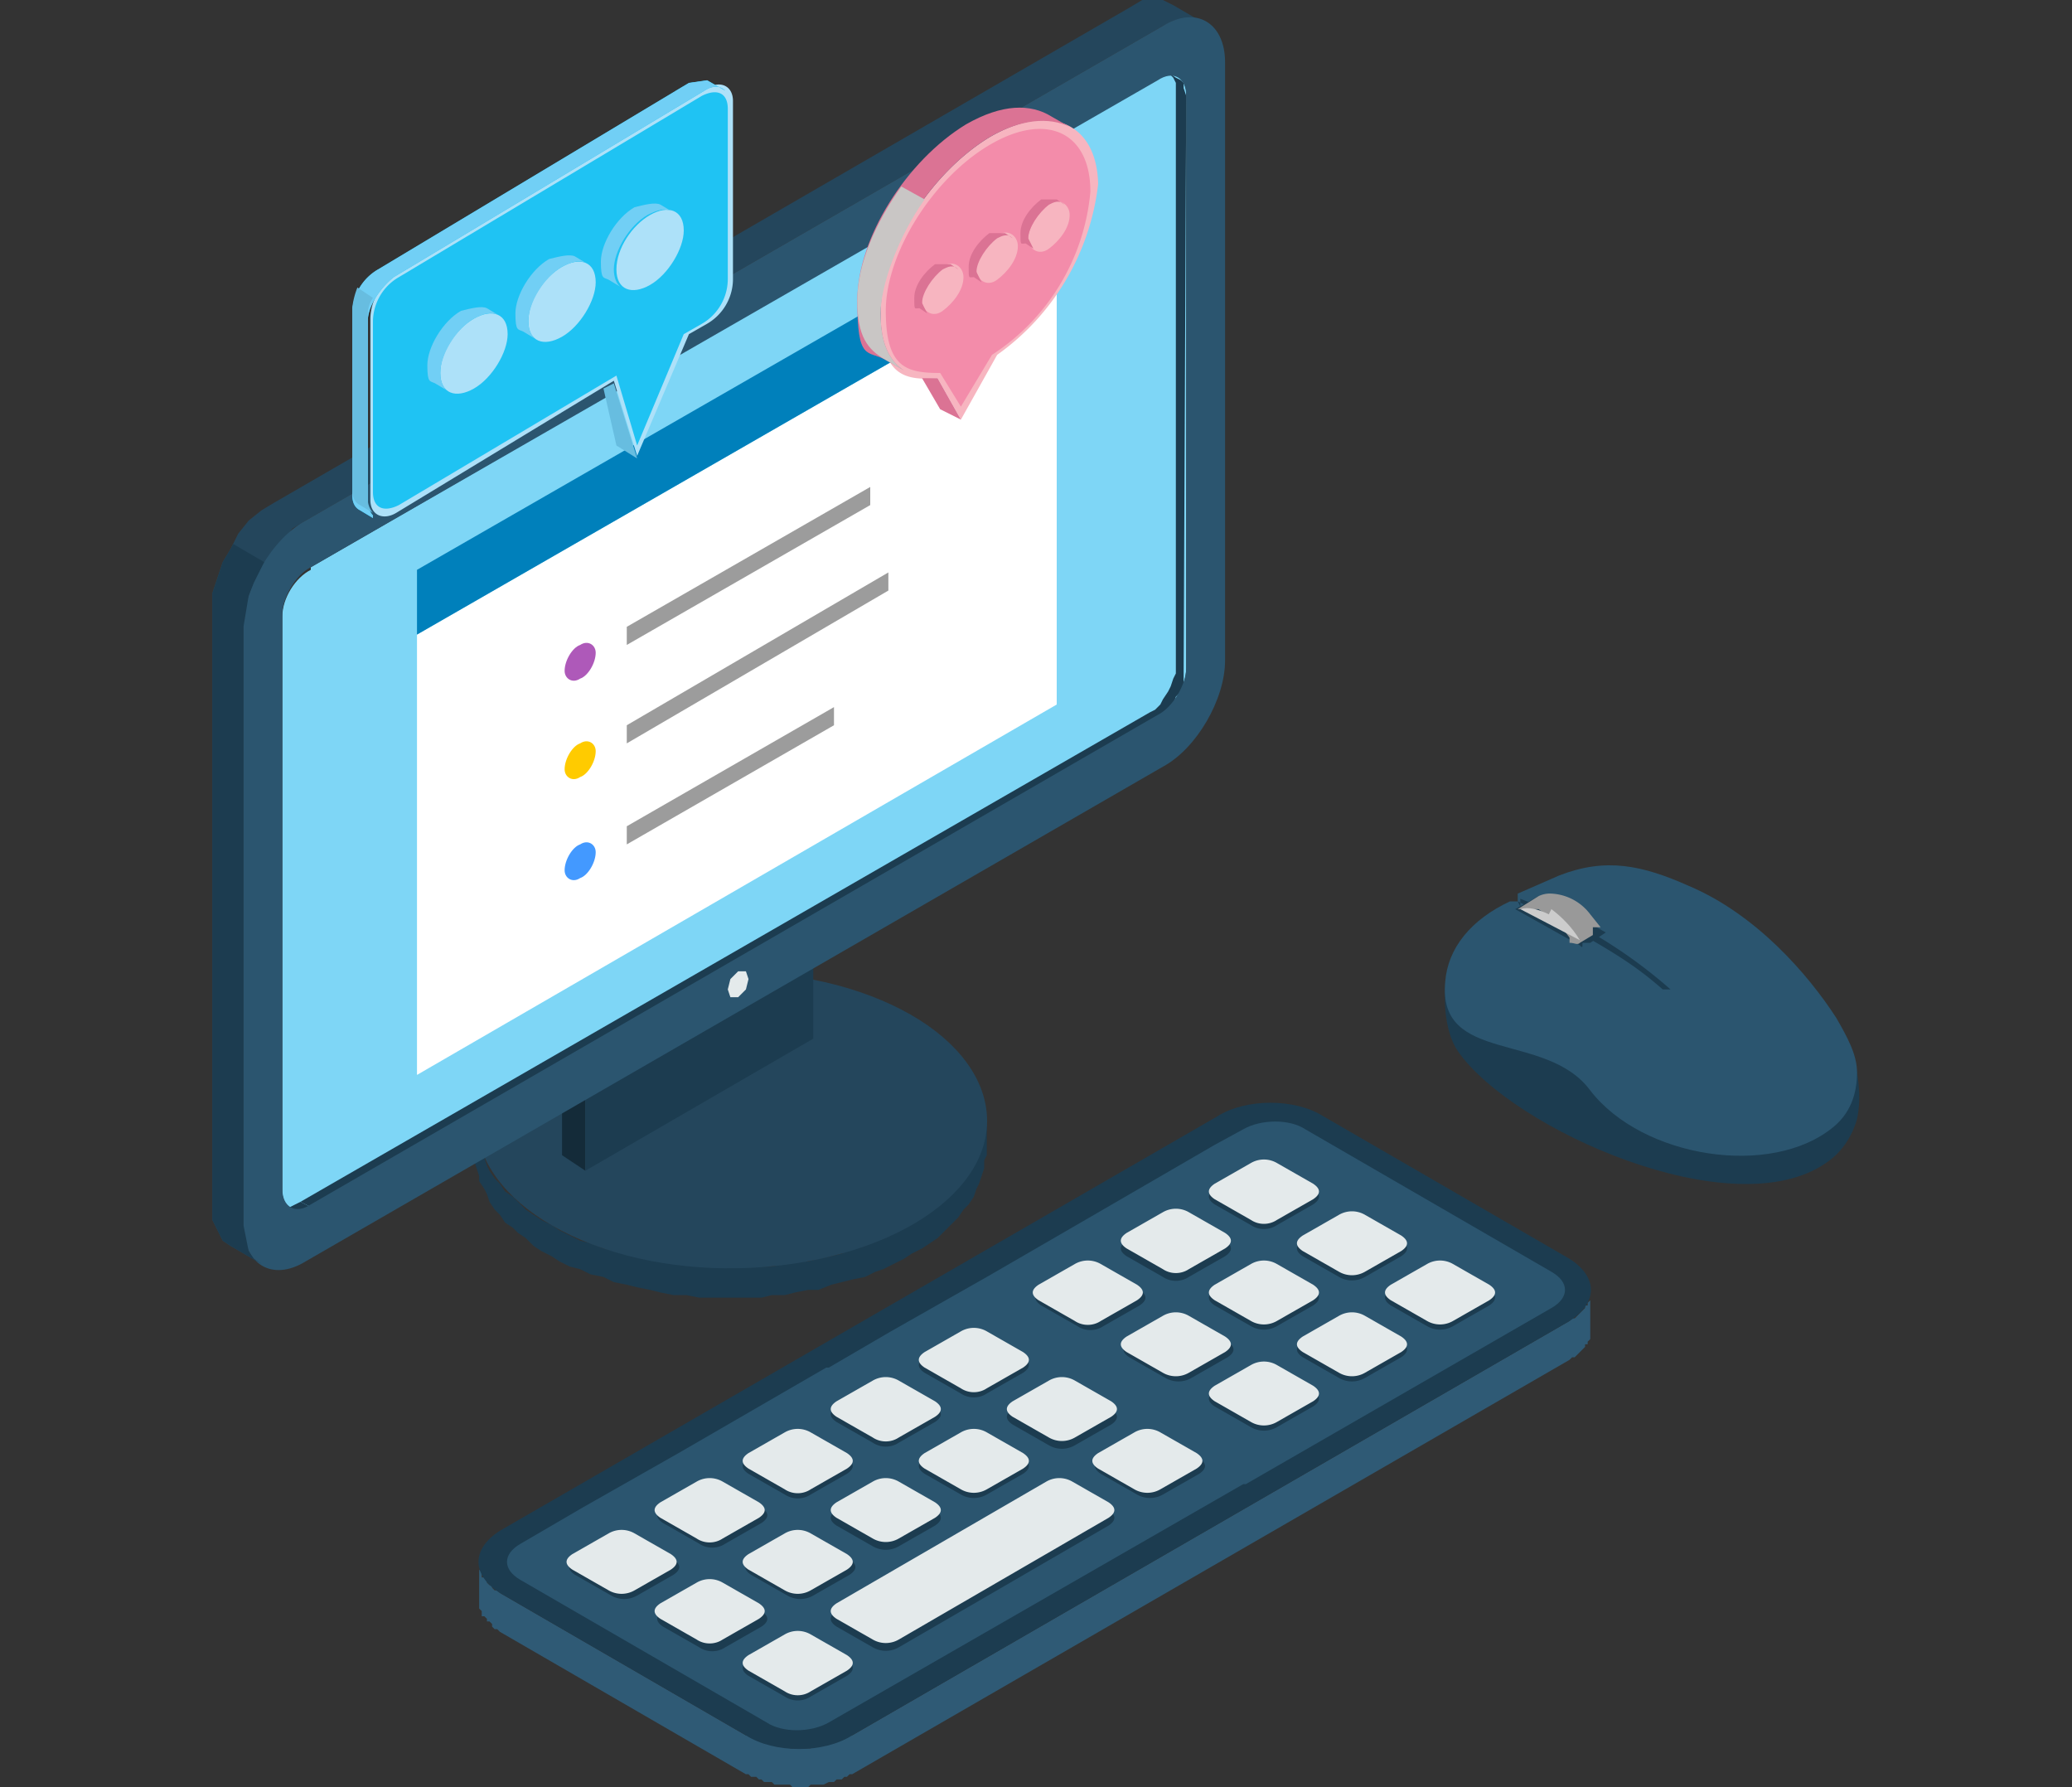 <svg xmlns="http://www.w3.org/2000/svg" viewBox="0 0 80 69"><rect x="0" y="0" width="80" height="69" fill="#333333" stroke="none"/><defs><style>.cls-12,.cls-13,.cls-14,.cls-16,.cls-17,.cls-18,.cls-22,.cls-23,.cls-25,.cls-6,.cls-9{stroke-width:0}.cls-16,.cls-17,.cls-25,.cls-6,.cls-9{fill-rule:evenodd}.cls-6{fill:#1c3c50}.cls-9{fill:#e4eaeb}.cls-12{fill:#71cff5}.cls-13{fill:#db7394}.cls-14{fill:#67bde0}.cls-16{fill:#2b556f}.cls-17{fill:#9c9c9c}.cls-18{fill:#f7b5c0}.cls-22{fill:#ade1f9}.cls-23{fill:#1fc3f3}.cls-25{fill:#24465c}</style></defs><g style="isolation:isolate"><g id="Layer_1" data-name="Layer 1"><path class="cls-6" d="M38.1 43.4v1.2l-.1.2v.3l-.1.3-.1.3-.1.2-.1.3-.2.3-.2.2-.2.3-.3.3-.2.2-.3.3-.3.2-.3.2-.4.2-.3.2-.4.2-.4.2-.3.1-.4.2-.5.1-.4.1-.4.1-.5.2h-.4l-.5.1-.4.1h-.5l-.4.1H27l-.5-.1H26l-.5-.1-.4-.1-.5-.1-.4-.1-.5-.1-.4-.2-.5-.1-.4-.2-.4-.1-.4-.2-.3-.2-.4-.2-.3-.2-.3-.3-.3-.2-.2-.2-.3-.2-.2-.3-.2-.2-.2-.3-.1-.3-.1-.2-.2-.3v-.2l-.1-.3-.1-.3V43.4v.2l.1.3.1.3v.2l.2.3.1.3.1.2.2.3.2.2.2.3.3.2.2.2.3.3.3.2.3.2.4.2.3.2.4.2.4.2.4.1.5.2.4.1.5.1.4.1.5.1.4.1.5.1h.5l.5.1h2.8l.5-.1.4-.1h.5l.4-.1.5-.1.4-.1.4-.2.5-.1.4-.2.3-.1.4-.2.4-.2.3-.2.4-.2.3-.2.3-.2.3-.3.2-.2.3-.3.2-.2.2-.3.2-.3.1-.2.1-.3.1-.3.1-.3v-.2l.1-.3z"/><path class="cls-25" d="M23.3 48.2c-4.7-1.6-6.3-5.1-3.6-7.8 2.7-2.7 8.8-3.7 13.5-2.1 4.7 1.6 6.3 5.1 3.6 7.8-2.7 2.7-8.8 3.7-13.5 2.1Z"/><path style="fill:#0a0a1b;fill-rule:evenodd;stroke-width:0" d="m22.6 41.5-.9-.5 8.8-5.1.9.5-8.8 5.1z"/><path style="fill:#142b39;fill-rule:evenodd;stroke-width:0" d="m22.6 45.2-.9-.6V41l.9.5v3.7z"/><path class="cls-6" d="m22.6 41.5 8.8-5.1v3.7l-8.8 5.1v-3.7z"/><path class="cls-25" d="m10.1 48.8-1.2-.7-.3-.2-.2-.4-.2-.4V22.9l.2-.6.2-.6.3-.5.3-.6.4-.5.5-.4.5-.3L43.6.3l.5-.3h.8l.4.2 1.2.7-.3-.2h-.4l-.5.1-.4.2-33.1 19.1-.5.3-.4.5-.4.4-.4.6-.3.6-.2.5-.1.6-.1.6v23.1l.1.5.1.5.2.3.3.2z"/><path d="M12 21.9 44.7 3c.6-.3 1.1 0 1.1.6v22.2c0 .7-.5 1.5-1.1 1.8L12 46.6c-.6.3-1.1 0-1.1-.6V23.8c0-.7.5-1.5 1.1-1.8Z" style="fill:#7ed6f6;fill-rule:evenodd;stroke-width:0"/><path style="fill-rule:evenodd;stroke-width:0;fill:#fff" d="m16.1 24.5 24.7-14.2v16.9L16.1 41.5v-17z"/><path style="fill:#0080bb;fill-rule:evenodd;stroke-width:0" d="m16.1 24.5 24.7-14.2V7.8L16.1 22v2.5z"/><path d="M22.4 24.9c.3-.2.6 0 .6.3 0 .4-.3.9-.6 1-.3.2-.6 0-.6-.3 0-.4.3-.9.6-1Z" style="fill:#ae59b9;fill-rule:evenodd;stroke-width:0"/><path d="M22.4 28.7c.3-.2.6 0 .6.3 0 .4-.3.9-.6 1-.3.2-.6 0-.6-.3 0-.4.3-.9.6-1Z" style="fill:#ffcb00;fill-rule:evenodd;stroke-width:0"/><path d="M22.4 32.6c.3-.2.6 0 .6.3 0 .4-.3.9-.6 1-.3.2-.6 0-.6-.3 0-.4.3-.9.6-1Z" style="fill:#4399ff;fill-rule:evenodd;stroke-width:0"/><path class="cls-17" d="m24.2 24.2 9.4-5.4v.7l-9.4 5.4v-.7zM24.2 28l10.1-5.9v.7l-10.1 5.9V28zM24.2 31.9l8-4.6v.7l-8 4.6v-.7z"/><path class="cls-6" d="M44.4 27.5 11.6 46.4l.4.2 32.7-18.9.2-.1.2-.2.2-.2.1-.3.2-.2.1-.3v-.5l.1-22.2-.1-.3v-.2l-.1-.1-.2-.1-.3-.2.1.1.1.1.1.2V26l-.1.2-.1.3-.1.2-.2.3-.1.2-.2.2-.2.1z"/><path class="cls-6" d="m12 46.6-.4-.2-.2.1-.2.1H11l-.1-.1.3.2h.5l.3-.1z"/><path class="cls-16" d="M11.8 20.1 44.9 1c1.3-.8 2.4-.1 2.4 1.4v23.1c0 1.5-1.1 3.4-2.4 4.1L11.8 48.7c-1.3.8-2.4.1-2.4-1.4V24.2c0-1.5 1.1-3.4 2.4-4.1Zm.2 1.8c-.6.3-1.1 1.2-1.1 1.8v22.2c0 .7.5 1 1.1.6l32.7-18.9c.6-.3 1.1-1.2 1.1-1.8V3.7c0-.7-.5-1-1.1-.6L12 21.9Z"/><path class="cls-9" d="M28.8 37.5h-.3l-.3.3-.1.4.1.3h.3l.3-.3.1-.4-.1-.3Z"/><path class="cls-6" d="M56.1 36.9c-.4.7-.5 2.7.2 3.7 2.1 3 10.6 6.8 14.2 4.3.6-.4 1-1 1.2-1.7.2-.9 0-1.8-.1-2.4-.2 1.2-1.1 1.8-2.1 2.3-6.3 2-6.9-2-11.9-3.9-1-.7-1.4-1.1-1.5-2.4Z"/><path class="cls-16" d="m60.2 33.8-1.6.7v.3h-.3c-1.5.7-2.4 1.8-2.5 3.1-.3 3.2 3.9 1.9 5.6 4.2 2 2.6 7 3.4 9.4 1.4.6-.5.9-1.2.9-2.1 0-.7-.4-1.4-.8-2.1-1.1-1.7-3.1-4-5.7-5.1-1.8-.8-3.2-1.1-5-.4Z"/><path class="cls-6" d="M58.6 34.8c3.9 1.9 4.9 2.8 5.6 3.4h.3a19 19 0 0 0-5.8-3.5v.3Z"/><path class="cls-6" d="M59.5 34.6 62 36l-.6.4h-.3c0 .2 0 .2-.1.1l-2.5-1.4.9-.5h.1Z"/><path d="m61.8 35.8-.4-.5a2 2 0 0 0-1.5-.8 1 1 0 0 0-.5.1l-.8.5h.8l.3.2.3.2.3.3.3.4v.2c.2 0 .3.1.4 0l.5-.3v-.3Z" style="fill:#999;fill-rule:evenodd;stroke-width:0"/><path d="M59.8 35.3c-.4-.2-.8-.3-1.1-.2l2.3 1.2c-.3-.5-.7-.9-1.1-1.2Z" style="fill:#ccc;fill-rule:evenodd;stroke-width:0"/><path style="fill:#2f5a75;fill-rule:evenodd;stroke-width:0" d="M61.4 50.1v1.6l-.1.1v.1h-.1v.1l-.1.1-.1.1-.1.1-.1.1h-.1l-.1.1-27.7 16h-.1l-.1.1h-.1l-.1.1h-.2l-.1.1H32l-.2.1h-.5l-.1.1h-.6l-.1-.1h-.6l-.1-.1H29.5l-.1-.1h-.1l-.1-.1H29l-.1-.1h-.1L19.3 63l-.1-.1h-.1l-.1-.1v-.1l-.1-.1h-.1v-.1l-.1-.1h-.1v-.2l-.1-.1v-1.6.1l.1.1v.2h.1l.1.1v.1l.1.1h.1v.1l.1.1h.1l.1.1 9.5 5.5h.1l.1.1h.2l.1.1h.1l.1.1H29.8l.1.1h.4l.2.1H31.3l.1-.1h.4l.2-.1h.2l.1-.1h.2l.1-.1h.1l.1-.1h.1l27.7-16 .1-.1h.1l.1-.1.1-.1.1-.1.1-.1v-.1h.1v-.1l.1-.1v-.1z"/><path class="cls-6" d="m19.3 59.1 27.7-16c1.1-.7 3-.7 4.1 0l9.5 5.5c1.1.7 1.1 1.7 0 2.4L32.9 67c-1.1.7-3 .7-4.1 0l-9.5-5.5c-1.1-.7-1.1-1.7 0-2.4Z"/><path class="cls-16" d="m20.1 59.6 2.4-1.4 3.7-2.1 3.8-2.2 1.9-1.1h.1l2.4-1.4 3.7-2.1 3.8-2.2 5-2.9 1.1-.6c.7-.4 1.8-.4 2.4 0l9.5 5.5c.7.4.7 1 0 1.4l-11.8 6.8H48l-16 9.2c-.7.4-1.8.4-2.4 0L20.1 61c-.7-.4-.7-1 0-1.4Z"/><path class="cls-6" d="m32.3 58.3 1.4-.8a1 1 0 0 1 1 0l1.4.8c.3.2.3.4 0 .6l-1.4.8a1 1 0 0 1-1 0l-1.4-.8c-.3-.2-.3-.4 0-.6ZM27 61.4l-1.4.8c-.3.2-.3.4 0 .6l1.4.8c.3.2.7.2 1 0l1.4-.8c.3-.2.3-.4 0-.6l-1.4-.8a1 1 0 0 0-1 0ZM30.3 63.3l-1.4.8c-.3.2-.3.4 0 .6l1.4.8c.3.2.7.2 1 0l1.4-.8c.3-.2.3-.4 0-.6l-1.4-.8a1 1 0 0 0-1 0ZM28 59.6l1.4-.8c.3-.2.3-.4 0-.6l-1.4-.8a1 1 0 0 0-1 0l-1.4.8c-.3.2-.3.4 0 .6l1.4.8c.3.2.7.2 1 0ZM31.3 57.7l1.4-.8c.3-.2.3-.4 0-.6l-1.4-.8a1 1 0 0 0-1 0l-1.4.8c-.3.2-.3.4 0 .6l1.4.8c.3.2.7.2 1 0ZM26 60.8l-1.4.8a1 1 0 0 1-1 0l-1.4-.8c-.3-.2-.3-.4 0-.6l1.4-.8a1 1 0 0 1 1 0l1.4.8c.3.2.3.4 0 .6ZM29 60.2l1.4-.8a1 1 0 0 1 1 0l1.4.8c.3.2.3.4 0 .6l-1.4.8a1 1 0 0 1-1 0l-1.4-.8c-.3-.2-.3-.4 0-.6ZM39.1 54.4l1.4-.8a1 1 0 0 1 1 0l1.4.8c.3.2.3.4 0 .6l-1.4.8a1 1 0 0 1-1 0l-1.4-.8c-.3-.2-.3-.4 0-.6ZM42.5 56.3l1.4-.8a1 1 0 0 1 1 0l1.4.8c.3.2.3.4 0 .6l-1.4.8a1 1 0 0 1-1 0l-1.4-.8c-.3-.2-.3-.4 0-.6ZM34.7 55.7l1.4-.8c.3-.2.3-.4 0-.6l-1.4-.8a1 1 0 0 0-1 0l-1.4.8c-.3.2-.3.4 0 .6l1.4.8c.3.2.7.2 1 0ZM38.1 53.8l1.4-.8c.3-.2.3-.4 0-.6l-1.4-.8a1 1 0 0 0-1 0l-1.4.8c-.3.2-.3.4 0 .6l1.4.8c.3.2.7.2 1 0ZM35.7 56.3l1.4-.8a1 1 0 0 1 1 0l1.4.8c.3.2.3.4 0 .6l-1.4.8a1 1 0 0 1-1 0l-1.4-.8c-.3-.2-.3-.4 0-.6ZM32.3 62.2l8.1-4.7a1 1 0 0 1 1 0l1.4.8c.3.2.3.4 0 .6l-8.1 4.7a1 1 0 0 1-1 0l-1.4-.8c-.3-.2-.3-.4 0-.6ZM50.3 47.9l1.4-.8a1 1 0 0 1 1 0l1.4.8c.3.2.3.4 0 .6l-1.4.8a1 1 0 0 1-1 0l-1.4-.8c-.3-.2-.3-.4 0-.6ZM53.7 49.8l1.4-.8a1 1 0 0 1 1 0l1.4.8c.3.2.3.4 0 .6l-1.4.8a1 1 0 0 1-1 0l-1.4-.8c-.3-.2-.3-.4 0-.6ZM49.3 47.3l1.4-.8c.3-.2.3-.4 0-.6l-1.4-.8a1 1 0 0 0-1 0l-1.4.8c-.3.2-.3.4 0 .6l1.4.8c.3.2.7.2 1 0ZM46.9 49.8l1.4-.8a1 1 0 0 1 1 0l1.4.8c.3.2.3.4 0 .6l-1.4.8a1 1 0 0 1-1 0l-1.4-.8c-.3-.2-.3-.4 0-.6ZM50.3 51.8l1.4-.8a1 1 0 0 1 1 0l1.4.8c.3.2.3.4 0 .6l-1.4.8a1 1 0 0 1-1 0l-1.4-.8c-.3-.2-.3-.4 0-.6ZM42.6 51.2l1.4-.8c.3-.2.3-.4 0-.6l-1.4-.8a1 1 0 0 0-1 0l-1.4.8c-.3.2-.3.4 0 .6l1.4.8c.3.2.7.2 1 0ZM45.9 49.3l1.4-.8c.3-.2.3-.4 0-.6l-1.4-.8a1 1 0 0 0-1 0l-1.4.8c-.3.2-.3.4 0 .6l1.4.8c.3.2.7.2 1 0ZM43.6 51.8 45 51a1 1 0 0 1 1 0l1.4.8c.3.2.3.4 0 .6l-1.4.8a1 1 0 0 1-1 0l-1.4-.8c-.3-.2-.3-.4 0-.6ZM46.9 53.7l1.4-.8a1 1 0 0 1 1 0l1.4.8c.3.2.3.4 0 .6l-1.4.8a1 1 0 0 1-1 0l-1.4-.8c-.3-.2-.3-.4 0-.6Z"/><path class="cls-9" d="m32.3 58 1.4-.8a1 1 0 0 1 1 0l1.4.8c.3.2.3.4 0 .6l-1.4.8a1 1 0 0 1-1 0l-1.4-.8c-.3-.2-.3-.4 0-.6ZM26.9 61.1l-1.4.8c-.3.2-.3.4 0 .6l1.4.8c.3.2.7.2 1 0l1.4-.8c.3-.2.3-.4 0-.6l-1.4-.8a1 1 0 0 0-1 0ZM30.3 63.1l-1.4.8c-.3.2-.3.4 0 .6l1.4.8c.3.2.7.2 1 0l1.4-.8c.3-.2.3-.4 0-.6l-1.4-.8a1 1 0 0 0-1 0ZM27.9 59.4l1.4-.8c.3-.2.3-.4 0-.6l-1.4-.8a1 1 0 0 0-1 0l-1.4.8c-.3.2-.3.4 0 .6l1.4.8c.3.2.7.2 1 0ZM31.3 57.5l1.4-.8c.3-.2.3-.4 0-.6l-1.4-.8a1 1 0 0 0-1 0l-1.4.8c-.3.2-.3.4 0 .6l1.4.8c.3.2.7.2 1 0ZM25.9 60.6l-1.4.8a1 1 0 0 1-1 0l-1.4-.8c-.3-.2-.3-.4 0-.6l1.4-.8a1 1 0 0 1 1 0l1.4.8c.3.2.3.4 0 .6ZM28.9 60l1.4-.8a1 1 0 0 1 1 0l1.4.8c.3.2.3.4 0 .6l-1.4.8a1 1 0 0 1-1 0l-1.4-.8c-.3-.2-.3-.4 0-.6ZM39.1 54.1l1.4-.8a1 1 0 0 1 1 0l1.4.8c.3.2.3.4 0 .6l-1.4.8a1 1 0 0 1-1 0l-1.4-.8c-.3-.2-.3-.4 0-.6ZM42.4 56.1l1.4-.8a1 1 0 0 1 1 0l1.4.8c.3.2.3.4 0 .6l-1.4.8a1 1 0 0 1-1 0l-1.4-.8c-.3-.2-.3-.4 0-.6ZM34.7 55.5l1.4-.8c.3-.2.3-.4 0-.6l-1.4-.8a1 1 0 0 0-1 0l-1.4.8c-.3.2-.3.4 0 .6l1.4.8c.3.2.7.2 1 0ZM38.1 53.6l1.4-.8c.3-.2.3-.4 0-.6l-1.4-.8a1 1 0 0 0-1 0l-1.4.8c-.3.2-.3.4 0 .6l1.4.8c.3.2.7.2 1 0ZM35.7 56.1l1.4-.8a1 1 0 0 1 1 0l1.4.8c.3.2.3.4 0 .6l-1.4.8a1 1 0 0 1-1 0l-1.4-.8c-.3-.2-.3-.4 0-.6ZM32.3 61.9l8.1-4.7a1 1 0 0 1 1 0l1.4.8c.3.2.3.4 0 .6l-8.1 4.7a1 1 0 0 1-1 0l-1.4-.8c-.3-.2-.3-.4 0-.6ZM50.3 47.7l1.4-.8a1 1 0 0 1 1 0l1.4.8c.3.2.3.4 0 .6l-1.4.8a1 1 0 0 1-1 0l-1.4-.8c-.3-.2-.3-.4 0-.6ZM53.7 49.6l1.4-.8a1 1 0 0 1 1 0l1.4.8c.3.2.3.4 0 .6l-1.4.8a1 1 0 0 1-1 0l-1.4-.8c-.3-.2-.3-.4 0-.6ZM49.3 47.1l1.4-.8c.3-.2.3-.4 0-.6l-1.4-.8a1 1 0 0 0-1 0l-1.4.8c-.3.2-.3.4 0 .6l1.4.8c.3.2.7.2 1 0ZM46.9 49.6l1.4-.8a1 1 0 0 1 1 0l1.4.8c.3.2.3.4 0 .6l-1.4.8a1 1 0 0 1-1 0l-1.4-.8c-.3-.2-.3-.4 0-.6ZM50.3 51.6l1.4-.8a1 1 0 0 1 1 0l1.4.8c.3.2.3.4 0 .6l-1.4.8a1 1 0 0 1-1 0l-1.4-.8c-.3-.2-.3-.4 0-.6ZM42.5 51l1.4-.8c.3-.2.3-.4 0-.6l-1.4-.8a1 1 0 0 0-1 0l-1.4.8c-.3.2-.3.4 0 .6l1.4.8c.3.2.7.2 1 0ZM45.9 49l1.4-.8c.3-.2.3-.4 0-.6l-1.4-.8a1 1 0 0 0-1 0l-1.4.8c-.3.2-.3.4 0 .6l1.4.8c.3.2.7.2 1 0ZM43.5 51.6l1.4-.8a1 1 0 0 1 1 0l1.4.8c.3.2.3.4 0 .6l-1.4.8a1 1 0 0 1-1 0l-1.4-.8c-.3-.2-.3-.4 0-.6ZM46.9 53.5l1.4-.8a1 1 0 0 1 1 0l1.4.8c.3.2.3.4 0 .6l-1.4.8a1 1 0 0 1-1 0l-1.4-.8c-.3-.2-.3-.4 0-.6Z"/><path class="cls-6" d="M10.2 21.7 9 21l-.1.2-.3.5-.2.6-.2.6V47.1l.2.4.2.4.3.2 1.2.7-.3-.2-.2-.3-.1-.5-.1-.5V24.2l.1-.6.1-.6.2-.5.3-.6.1-.2z"/><path style="fill:#1eadd8;stroke-width:0" d="M39 13z"/><path class="cls-18" d="M42.4 7.2c0-2.4-1.8-3.3-4.2-1.9-2.3 1.4-4.2 4.4-4.2 6.8s.9 2.6 2.2 2.5l.9 1.6 1.4-2.5a9.4 9.4 0 0 0 3.9-6.6Z"/><path class="cls-13" d="M34.9 14.3c-.6-.4-.9-1.1-.9-2.2 0-2.4 1.9-5.4 4.2-6.8 1.2-.7 2.3-.8 3.1-.4l-.7-.4c-.8-.5-1.9-.5-3.3.3-2.3 1.4-4.2 4.4-4.2 6.8s.4 1.9 1.1 2.3l.7.4Z"/><path d="M34.8 7.2c-1 1.4-1.7 3-1.7 4.4s.4 1.9 1.1 2.3l.7.4c-.6-.4-.9-1.1-.9-2.2s.7-3 1.7-4.4l-.9-.5Z" style="fill:#c9c6c5;mix-blend-mode:multiply;stroke-width:0"/><path d="M42.1 7.4c0-2.3-1.7-3.1-3.9-1.8s-4 4.2-4 6.4.8 2.4 2.1 2.4l.8 1.3 1.2-2a8.4 8.4 0 0 0 3.8-6.3Z" style="fill:#f38caa;stroke-width:0"/><path class="cls-13" d="m35.6 14.6.7 1.2.8.4-.9-1.6h-.5Z"/><path class="cls-18" d="M37.2 10.7c0 .5-.4 1-.8 1.3-.4.3-.8 0-.8-.4s.4-1 .8-1.3c.4-.3.8 0 .8.4Z"/><path class="cls-13" d="M37 10.3zM35.6 11.7c0-.4.4-1 .8-1.3.2-.1.4-.2.6 0l-.3-.2h-.6c-.4.3-.8.8-.8 1.3s0 .4.2.4l.3.2-.2-.4Z"/><path class="cls-18" d="M39.3 9.5c0 .5-.4 1-.8 1.3-.4.3-.8 0-.8-.4s.4-1 .8-1.3c.4-.3.8 0 .8.4Z"/><path class="cls-13" d="M39.1 9.1zM37.7 10.5c0-.4.4-1 .8-1.3.2-.1.4-.2.6 0l-.3-.2h-.6c-.4.3-.8.8-.8 1.3s0 .4.2.4l.3.2-.2-.4Z"/><path class="cls-18" d="M41.3 8.3c0 .5-.4 1-.8 1.3-.4.3-.8 0-.8-.4s.4-1 .8-1.3c.4-.3.8 0 .8.4Z"/><path class="cls-13" d="M41.1 7.9zM39.7 9.2c0-.4.4-1 .8-1.3.2-.1.4-.2.6 0l-.3-.2h-.6c-.4.3-.8.8-.8 1.3s0 .4.2.4l.3.2-.2-.4Z"/><path class="cls-23" d="M26.7 12.9z"/><path class="cls-22" d="M28.3 3.9c0-.6-.5-.8-1-.5l-12 7.2a2 2 0 0 0-1 1.7v7c0 .6.5.8 1 .5l8.4-5.1.9 2.9 2-4.7.7-.4a2 2 0 0 0 1-1.7V3.9Z"/><path class="cls-23" d="M14.4 19.9a.8.8 0 0 1-.2-.5v-7c0-.6.5-1.3 1-1.7l12-7.2c.3-.2.6-.2.8 0l-.7-.4-.7.1-12 7.2a2 2 0 0 0-1 1.7v7c0 .3.1.5.3.6l.5.3Z"/><path class="cls-12" d="M14.4 19.9a.8.8 0 0 1-.2-.5v-7c0-.6.5-1.3 1-1.7l12-7.2c.3-.2.6-.2.8 0l-.7-.4-.7.1-12 7.2a2 2 0 0 0-1 1.7v7c0 .3.1.5.3.6l.5.3Z"/><path class="cls-14" d="M14.2 19.3v-7c0-.3 0-.5.2-.8l-.6-.4a3 3 0 0 0-.2.8v7c0 .3.1.5.3.6l.5.3a.8.8 0 0 1-.2-.5Z"/><path class="cls-23" d="M28.1 4.2c0-.6-.4-.8-1-.5l-11.7 7a2 2 0 0 0-1 1.7V19c0 .6.4.8 1 .5l8.4-5 .8 2.7 1.8-4.3.7-.4a2 2 0 0 0 1-1.7V4.2Z"/><path class="cls-14" d="m23.3 15 .5 2.2.8.5-.9-2.9-.4.2Z"/><path class="cls-22" d="M19.6 12.9c0 .7-.6 1.7-1.3 2.1-.7.4-1.3.2-1.3-.6s.6-1.7 1.3-2.1c.7-.4 1.3-.2 1.3.6Z"/><path class="cls-14" d="M19.3 12.2z"/><path class="cls-12" d="M17 14.4c0-.7.6-1.7 1.3-2.1.4-.2.7-.3 1-.1l-.5-.3c-.2-.1-.6 0-1 .1-.7.4-1.3 1.4-1.3 2.1s.1.6.3.7l.5.3c-.2-.1-.3-.4-.3-.7Z"/><path class="cls-22" d="M23 10.9c0 .7-.6 1.7-1.3 2.1-.7.4-1.3.2-1.3-.6s.6-1.7 1.3-2.1c.7-.4 1.3-.2 1.3.6Z"/><path class="cls-14" d="M22.7 10.2z"/><path class="cls-12" d="M20.4 12.4c0-.7.6-1.7 1.3-2.1.4-.2.7-.3 1-.1l-.5-.3c-.2-.1-.6 0-1 .1-.7.4-1.3 1.4-1.3 2.1s.1.6.3.7l.5.3c-.2-.1-.3-.4-.3-.7Z"/><path class="cls-22" d="M26.4 8.9c0 .7-.6 1.7-1.3 2.1-.7.4-1.3.2-1.3-.6s.6-1.7 1.3-2.1c.7-.4 1.3-.2 1.3.6Z"/><path class="cls-14" d="M26.1 8.2z"/><path class="cls-12" d="M23.7 10.4c0-.7.6-1.7 1.3-2.1.4-.2.7-.3 1-.1l-.5-.3c-.2-.1-.6 0-1 .1-.7.4-1.3 1.4-1.3 2.1s.1.6.3.7l.5.3c-.2-.1-.3-.4-.3-.7Z"/></g></g></svg>